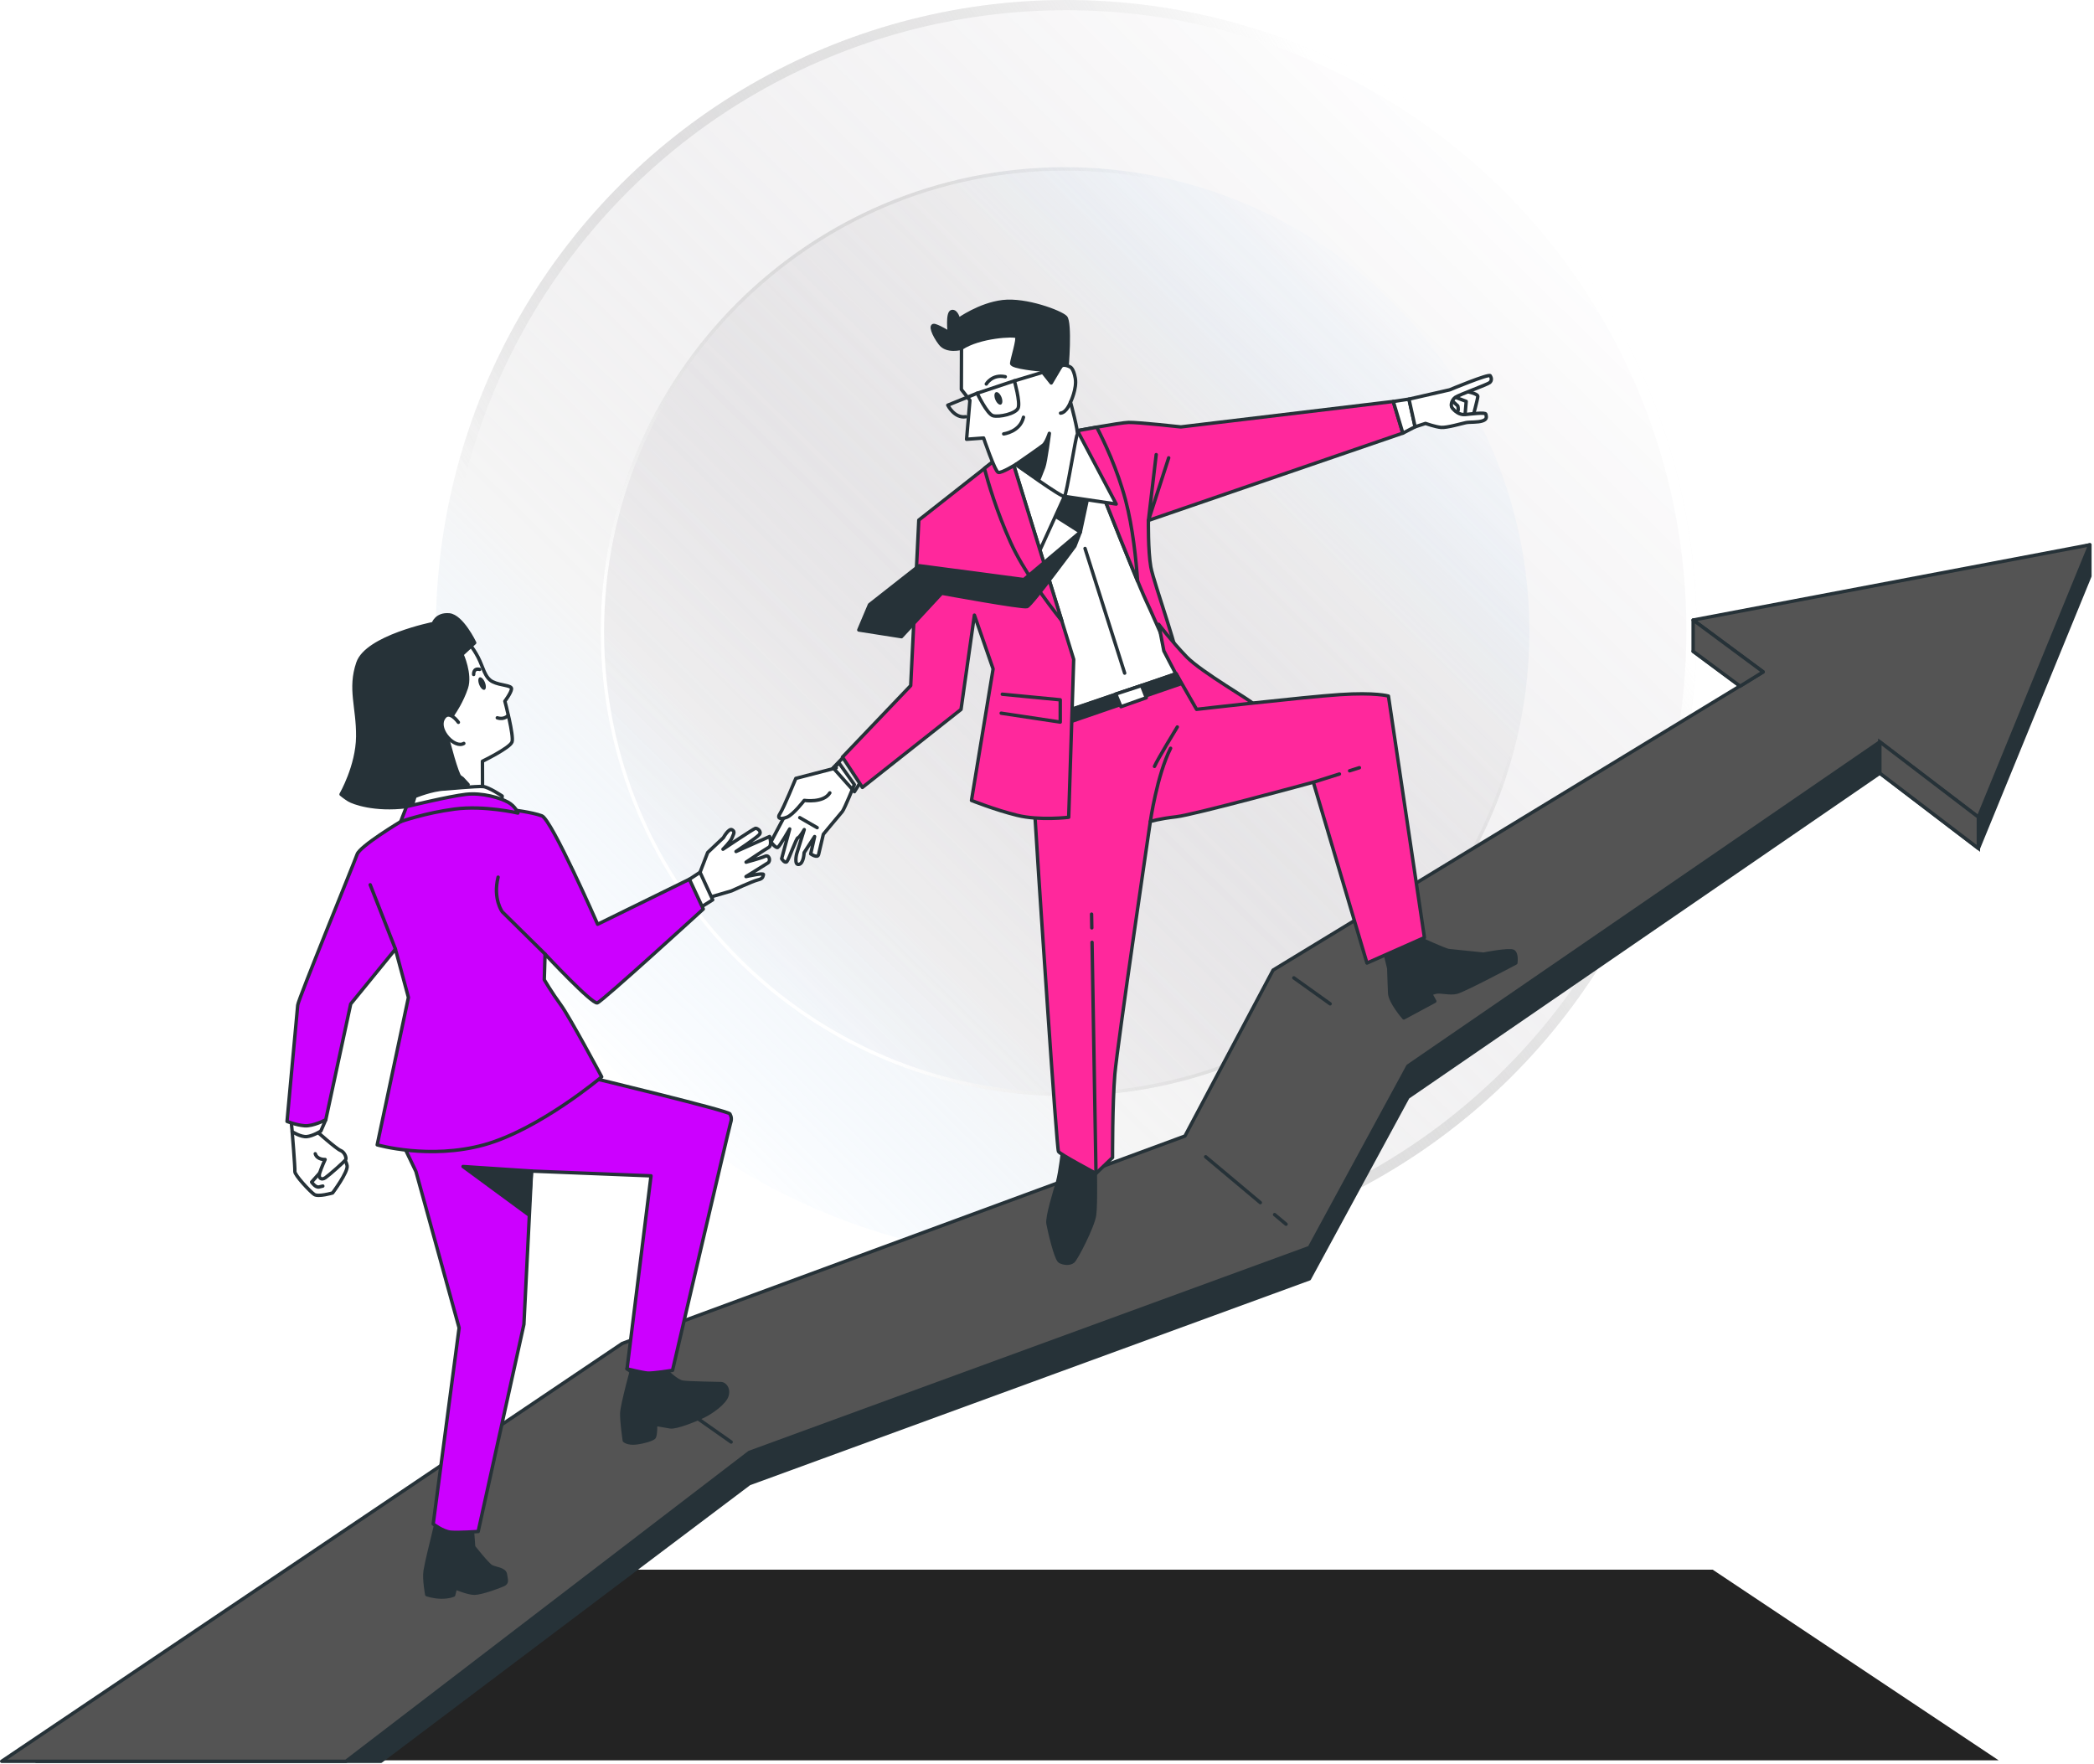 <svg width="615" height="518" viewBox="0 0 615 518" fill="none" xmlns="http://www.w3.org/2000/svg">
<g filter="url(#filter0_b_295_2018)">
<circle cx="313.144" cy="185.144" r="185.144" transform="rotate(90 313.144 185.144)" fill="url(#paint0_linear_295_2018)"/>
<circle cx="313.144" cy="185.144" r="183.644" transform="rotate(90 313.144 185.144)" stroke="url(#paint1_linear_295_2018)" stroke-width="3"/>
</g>
<g filter="url(#filter1_b_295_2018)">
<ellipse cx="312.797" cy="185.49" rx="136.384" ry="136.384" transform="rotate(-90 312.797 185.49)" fill="url(#paint2_linear_295_2018)"/>
<path d="M312.797 49.606C387.844 49.606 448.681 110.443 448.681 185.49C448.681 260.537 387.844 321.374 312.797 321.374C237.751 321.374 176.913 260.537 176.913 185.49C176.913 110.443 237.751 49.606 312.797 49.606Z" stroke="url(#paint3_linear_295_2018)"/>
</g>
<path d="M86 461L1 517H587L503 461H86Z" fill="#232323"/>
<path d="M497.27 191.29L517.83 206.52L373.9 294.09L348.01 342.83L182.75 403.76L10.69 517.28H111.86L220.07 435.74L384.56 375.58L413.5 322.27L552.1 227.08L581.04 249.16L613.79 169.2V160.01L497.27 191.29Z" fill="#263238" stroke="#263238" stroke-linecap="round" stroke-linejoin="round"/>
<path d="M497.27 182.1L517.83 197.33L373.9 284.91L348.01 333.65L182.75 394.57L0.5 517.28H101.62L220.07 426.56L384.56 366.39L413.5 313.09L552.1 217.89L581.04 239.98L613.79 160.01L497.27 182.1Z" fill="#545454" stroke="#263238" stroke-linecap="round" stroke-linejoin="round"/>
<path d="M374.34 356.72L377.71 359.54" stroke="#263238" stroke-linecap="round" stroke-linejoin="round"/>
<path d="M354.1 339.74L370.15 353.2" stroke="#263238" stroke-linecap="round" stroke-linejoin="round"/>
<path d="M379.99 287.19L390.65 294.81" stroke="#263238" stroke-linecap="round" stroke-linejoin="round"/>
<path d="M214.73 423.51L184.14 402.01" stroke="#263238" stroke-linecap="round" stroke-linejoin="round"/>
<path d="M497.27 191.29V182.1L517.83 197.33L511.06 201.53L497.27 191.29Z" fill="#545454" stroke="#263238" stroke-linecap="round" stroke-linejoin="round"/>
<path d="M581.04 249.16V239.98L552.1 217.89V227.08L581.04 249.16Z" fill="#545454" stroke="#263238" stroke-miterlimit="10"/>
<path d="M232.39 236L226.42 247.28C226.42 247.28 227.86 249.19 228.43 248.88C228.99 248.57 231.93 243.46 231.93 243.46L229.57 252.19C229.57 252.19 230.51 253.7 231.11 253.04C231.7 252.38 233.85 246.13 234.39 246C234.94 245.87 236.2 243.65 236.2 243.65L233.98 250.78C233.98 250.78 233.16 254.1 234.61 253.87C236.06 253.64 236.16 250.43 236.16 250.43L239.25 245.69L238.1 250.77C238.1 250.77 240.12 252.19 240.41 250.97C240.7 249.75 241.81 245.02 241.81 245.02C241.81 245.02 246.79 239.01 247.38 238.35C247.97 237.69 250.92 230.43 250.92 230.43L246.46 224.15L232.4 235.99L232.39 236Z" fill="white" stroke="#263238" stroke-linecap="round" stroke-linejoin="round"/>
<path d="M245.61 225.52L233.73 228.61C233.73 228.61 230.12 237.41 229.09 238.93C228.07 240.45 229.29 240.73 231.14 240C232.99 239.27 236.21 235.07 236.21 235.07C236.21 235.07 241.85 235.91 243.72 232.86" fill="white"/>
<path d="M245.61 225.52L233.73 228.61C233.73 228.61 230.12 237.41 229.09 238.93C228.07 240.45 229.29 240.73 231.14 240C232.99 239.27 236.21 235.07 236.21 235.07C236.21 235.07 241.85 235.91 243.72 232.86" stroke="#263238" stroke-linecap="round" stroke-linejoin="round"/>
<path d="M234.89 240.14L240 243.08" stroke="#263238" stroke-linecap="round" stroke-linejoin="round"/>
<path d="M318.53 127.98L343.24 191.04L345.42 197.87C345.42 197.87 321.63 207.81 316.69 208.6C311.75 209.39 309.87 210.05 309.87 210.05L284.97 147.64L293.42 134.19L313.64 125.74L318.52 127.98H318.53Z" fill="white" stroke="#263238" stroke-linecap="round" stroke-linejoin="round"/>
<path d="M318.67 161.08L330.31 197.69" stroke="#263238" stroke-linecap="round" stroke-linejoin="round"/>
<path d="M312.18 337.27C312.18 337.27 311.4 344.28 310.63 347.05C309.86 349.82 307.44 357.4 307.8 359.38C308.16 361.36 310.09 369.84 311.27 370.48C312.45 371.12 314.21 371.26 315.17 370.46C316.13 369.66 321.01 360.16 321.47 356.84C321.93 353.52 321.62 342.69 321.7 341.81C321.78 340.93 312.18 337.28 312.18 337.28V337.27Z" fill="#263238" stroke="#263238" stroke-linecap="round" stroke-linejoin="round"/>
<path d="M416.43 275.39C416.43 275.39 424.43 279.08 425.49 279.18C426.55 279.28 435.67 280.23 435.67 280.23C435.67 280.23 443.23 278.75 444.42 279.39C445.6 280.02 445.19 282.82 445.19 282.82C445.19 282.82 429.98 290.9 427.81 291.42C425.64 291.94 423.07 291.01 421.61 291.42L420.16 291.83L421.39 294.06L412.3 298.95C412.3 298.95 408.27 294.36 408.14 291.69C408.01 289.02 407.88 284.41 407.88 284.41L406.57 278.99L416.44 275.41L416.43 275.39Z" fill="#263238" stroke="#263238" stroke-linecap="round" stroke-linejoin="round"/>
<path d="M316.44 126.5C316.44 126.5 333.49 169.88 336.66 176.56C339.84 183.24 342.74 191.3 345.22 193.39C347.7 195.48 338.83 171.28 337.99 166.51C337.15 161.75 337.28 152.85 337.28 152.85L411.99 127.21L409.19 117.91L346.82 125.38C346.82 125.38 334.12 123.98 331.46 124.06C328.8 124.14 316.43 126.49 316.43 126.49L316.44 126.5Z" fill="#FF289C" stroke="#263238" stroke-linecap="round" stroke-linejoin="round"/>
<path d="M322.12 125.47C319.05 126.01 316.44 126.5 316.44 126.5C316.44 126.5 328.34 156.79 334.11 170.65C333.68 164.5 332.71 154.96 330.6 146.98C328.15 137.71 324.17 129.43 322.11 125.47H322.12Z" fill="#FF289C" stroke="#263238" stroke-linecap="round" stroke-linejoin="round"/>
<path d="M339.57 133.52L337.29 152.86L343.24 134.46" stroke="#263238" stroke-linecap="round" stroke-linejoin="round"/>
<path d="M409.21 117.92L413.8 117.22L415.61 125.34L412.01 127.22L409.21 117.92Z" fill="white" stroke="#263238" stroke-linecap="round" stroke-linejoin="round"/>
<path d="M430.26 114.88C430.26 114.88 434.11 115.52 434.03 116.45C433.95 117.38 432.58 122.42 432.58 122.42C432.58 122.42 429.38 123.24 426.95 122.41C424.52 121.58 423.74 119.79 424.35 118.12C424.96 116.45 430.25 114.87 430.25 114.87L430.26 114.88Z" fill="white" stroke="#263238" stroke-linecap="round" stroke-linejoin="round"/>
<path d="M427.44 116.67L430.62 117.88L430.29 121.76" stroke="#263238" stroke-linecap="round" stroke-linejoin="round"/>
<path d="M426.28 117.51L428.16 119.23C428.16 119.23 428.39 120.19 428.2 120.64" stroke="#263238" stroke-linecap="round" stroke-linejoin="round"/>
<path d="M413.8 117.22L425.76 114.49C425.76 114.49 437.27 109.69 437.68 110.35C438.09 111.01 438.18 111.8 437.51 112.37C436.84 112.94 428.45 115.97 427.45 116.67C426.45 117.37 425.84 119.03 426.55 119.87C427.26 120.71 428.56 121.92 430.3 121.75C432.03 121.59 436.3 121.01 436.4 121.65C436.5 122.29 436.9 123.1 435.45 123.6C434 124.1 431.67 123.9 430.56 124.12C429.45 124.34 424.96 125.67 423.25 125.53C421.54 125.38 418.66 124.36 418.66 124.36L415.61 125.35L413.81 117.22H413.8Z" fill="white" stroke="#263238" stroke-linecap="round" stroke-linejoin="round"/>
<path d="M341.82 191.17C341.82 191.17 354.32 215.47 355.3 215.49C356.28 215.51 367.59 206.98 367.9 206.59C368.21 206.2 352.82 197.41 348.48 192.89C344.14 188.37 340.31 183.36 340.31 183.36L341.82 191.17Z" fill="#FF289C" stroke="#263238" stroke-linecap="round" stroke-linejoin="round"/>
<path d="M345.43 197.87L351.43 208.33C351.43 208.33 382.79 204.72 393.41 204.01C404.03 203.3 407.78 204.43 407.78 204.43L418.35 275.36L401.47 282.84L385.72 229.73C385.72 229.73 350.6 239.31 345.48 239.88C340.36 240.46 337.85 241.26 337.85 241.26C337.85 241.26 328.18 306.8 327.43 315.47C326.69 324.13 326.75 339.97 326.75 339.97L321.89 344.63C321.89 344.63 311.41 339.06 310.87 338.21C310.33 337.35 305.05 256.93 305.05 256.93L303.07 225.5L309.87 210.05L345.42 197.87H345.43Z" fill="#FF289C" stroke="#263238" stroke-linecap="round" stroke-linejoin="round"/>
<path d="M313.75 212.19L346.91 200.79L345.43 197.87L313.29 208.79L313.75 212.19Z" fill="#263238" stroke="#263238" stroke-linecap="round" stroke-linejoin="round"/>
<path d="M327.69 203.83L329.23 207.55L336.66 204.92L335.27 201.36L327.69 203.83Z" fill="white" stroke="#263238" stroke-linecap="round" stroke-linejoin="round"/>
<path d="M320.66 272.51L320.59 268.48" stroke="#263238" stroke-linecap="round" stroke-linejoin="round"/>
<path d="M321.89 344.63L320.73 276.75" stroke="#263238" stroke-linecap="round" stroke-linejoin="round"/>
<path d="M337.85 241.26C337.85 241.26 339.78 227.75 343.8 219.76" stroke="#263238" stroke-linecap="round" stroke-linejoin="round"/>
<path d="M345.77 213.51C345.77 213.51 339.96 223.01 339.07 225.08" stroke="#263238" stroke-linecap="round" stroke-linejoin="round"/>
<path d="M396.37 226.38L399.25 225.47" stroke="#263238" stroke-linecap="round" stroke-linejoin="round"/>
<path d="M385.73 229.73L393.38 227.32" stroke="#263238" stroke-linecap="round" stroke-linejoin="round"/>
<path d="M308.81 150.88L317.29 156.26L319.97 143.79L310.39 140.82L308.81 150.88Z" fill="#263238" stroke="#263238" stroke-linecap="round" stroke-linejoin="round"/>
<path d="M312.63 145.78L305.38 161.68L295.78 136L316.44 126.5L327.83 148.04L312.63 145.78Z" fill="white" stroke="#263238" stroke-linecap="round" stroke-linejoin="round"/>
<path d="M248.62 221.41L244.7 225.51L250.94 232.52L252.95 229.34L248.62 221.41Z" stroke="#263238" stroke-linecap="round" stroke-linejoin="round"/>
<path d="M293.43 134.19L269.85 152.74L267.47 201.36L247.43 222.35L253.28 231.26L282.25 208.35L286.18 180.66L291.67 196.46L285.32 235.08C285.32 235.08 292.06 237.8 298.72 239.45C305.37 241.09 313.87 240.03 313.87 240.03L315.34 193.66L296.72 133.41L293.43 134.2V134.19Z" fill="#FF289C" stroke="#263238" stroke-linecap="round" stroke-linejoin="round"/>
<path d="M294.37 203.89L311.39 205.53V212.07L294.04 209.46" fill="#FF289C"/>
<path d="M294.37 203.89L311.39 205.53V212.07L294.04 209.46" stroke="#263238" stroke-linecap="round" stroke-linejoin="round"/>
<path d="M296.72 133.39L293.43 134.18L289.11 137.57C290.17 141.58 292.67 150.14 296.82 159.32C300.43 167.32 307.29 176.59 311.85 182.33L296.72 133.38V133.39Z" fill="#FF289C" stroke="#263238" stroke-linecap="round" stroke-linejoin="round"/>
<path d="M317.29 156.26L300.71 170.22L269.94 166.15L255.37 177.6L252.23 185.02L264.76 186.99L276.58 174.23C276.58 174.23 300.35 178.59 301.64 178.16C302.93 177.73 315.68 160.41 315.68 160.41L317.29 156.26Z" fill="#263238" stroke="#263238" stroke-linecap="round" stroke-linejoin="round"/>
<path d="M282.39 102.27C282.39 102.27 278.11 103.49 276.15 100.94C274.18 98.39 272.88 95.1 274.62 95.64C276.36 96.19 278.81 97.79 278.81 97.79C278.81 97.79 278.13 91.77 279.55 91.5C280.96 91.22 281.53 93.85 281.53 93.85C281.53 93.85 287.67 89.41 294.49 88.6C301.31 87.79 311.51 91.65 312.97 93.16C314.43 94.67 313.46 108.3 313.18 109.27C312.9 110.24 312.3 112.57 311.25 113.28C310.2 113.98 307.73 114.96 306.43 113.86C305.13 112.76 305.27 111.18 302.92 110.78C300.57 110.38 294.82 110.28 294.43 107.87C294.04 105.45 296.6 101.1 294.22 101.1C291.84 101.1 285.9 103.17 284.3 103.23C282.71 103.29 282.4 102.27 282.4 102.27H282.39Z" fill="#263238" stroke="#263238" stroke-linecap="round" stroke-linejoin="round"/>
<path d="M282.39 102.27L282.35 114.38L284.86 117.57L283.88 129.01L288.88 128.64C288.88 128.64 292.21 138.46 293.18 138.74C294.15 139.02 298.35 136.4 298.35 136.4C298.35 136.4 312 146.31 312.64 145.77C313.28 145.23 315.93 128.18 316.38 127.62C316.83 127.06 314.41 118.12 314.41 118.12C314.41 118.12 316.34 114.11 315.81 111.09C315.27 108.06 314.31 107.78 314.31 107.78C314.31 107.78 312.23 106.61 311.53 107.74C310.84 108.87 308.74 112.47 308.74 112.47L305.69 108.63C305.69 108.63 297.01 107.89 297.12 106.7C297.22 105.52 299.13 99.52 298.58 98.88C298.04 98.24 287.67 98.74 282.4 102.26L282.39 102.27Z" fill="white" stroke="#263238" stroke-linecap="round" stroke-linejoin="round"/>
<path d="M294.13 116.64C294.53 117.64 294.46 118.61 293.96 118.82C293.46 119.02 292.73 118.37 292.32 117.37C291.92 116.37 291.99 115.4 292.49 115.19C292.99 114.98 293.72 115.64 294.13 116.64Z" fill="#263238"/>
<path d="M286.99 115.49C286.99 115.49 289.9 121.62 291.65 122.1C293.41 122.58 298.4 121.53 299.04 119.79C299.68 118.05 297.92 111.85 297.92 111.85L286.99 115.49Z" stroke="#263238" stroke-linecap="round" stroke-linejoin="round"/>
<path d="M297.92 111.85L311.52 107.75" stroke="#263238" stroke-linecap="round" stroke-linejoin="round"/>
<path d="M286.99 115.49L278.36 119C278.36 119 280.31 122.92 283.62 122.39" stroke="#263238" stroke-linecap="round" stroke-linejoin="round"/>
<path d="M294.78 127.43C294.78 127.43 299.57 126.86 300.59 122.54" stroke="#263238" stroke-linecap="round" stroke-linejoin="round"/>
<path d="M298.33 136.41C298.33 136.41 305.54 131.45 306.42 130.71C307.3 129.97 308.19 127.27 308.19 127.27C308.19 127.27 307.16 135.51 306.52 137.25C305.88 138.99 305.07 140.88 305.07 140.88L298.34 136.4L298.33 136.41Z" fill="#263238" stroke="#263238" stroke-linecap="round" stroke-linejoin="round"/>
<path d="M314.4 118.12C314.4 118.12 313.29 121.17 311.48 121.34" stroke="#263238" stroke-linecap="round" stroke-linejoin="round"/>
<path d="M289.67 112.78C289.67 112.78 291.39 109.82 295.24 110.64" stroke="#263238" stroke-linecap="round" stroke-linejoin="round"/>
<path d="M205.601 256.19L207.841 250.38L212.451 246.03C212.451 246.03 214.051 243.12 215.021 243.71C215.991 244.3 215.421 244.93 214.991 246.08C214.561 247.23 212.331 249.41 212.331 249.41C212.331 249.41 221.311 243.41 221.831 243.28C222.351 243.16 223.791 244.13 223.031 245.08C222.271 246.03 216.171 250.08 216.171 250.08L226.031 245.68C226.031 245.68 226.821 248.29 225.761 248.87C224.691 249.46 219.121 253.21 219.121 253.21C219.121 253.21 223.451 252.06 224.691 251.49C225.921 250.92 226.441 252.83 225.541 253.43C224.641 254.03 219.101 257.45 219.101 257.45C219.101 257.45 224.451 256.22 224.231 256.87C224.001 257.53 224.131 258.05 222.571 258.42C221.011 258.79 214.841 261.65 214.841 261.65L206.331 264.14L205.611 256.2L205.601 256.19Z" fill="white" stroke="#263238" stroke-linecap="round" stroke-linejoin="round"/>
<path d="M202.491 258.23L205.601 256.19L209.321 264.27L204.881 267.04L202.491 258.23Z" fill="white" stroke="#263238" stroke-linecap="round" stroke-linejoin="round"/>
<path d="M85.811 332.37C85.811 332.37 86.691 342.99 86.601 344.05C86.511 345.11 91.091 349.97 92.281 350.79C93.461 351.61 97.681 350.36 97.681 350.36C97.681 350.36 102.321 344.15 101.941 342.33C101.561 340.51 100.381 339.7 100.381 339.7L94.661 334.33L92.821 332.08L85.831 332.37H85.811Z" fill="white" stroke="#263238" stroke-linecap="round" stroke-linejoin="round"/>
<path d="M93.891 344.5L91.521 347.16C91.521 347.16 92.621 348.86 93.721 348.6L94.811 348.34" stroke="#263238" stroke-linecap="round" stroke-linejoin="round"/>
<path d="M92.811 332.08C92.811 332.08 98.781 337.42 100.001 337.88C101.211 338.34 101.781 340 101.561 340.51C101.341 341.03 96.701 345.1 95.561 345.89C94.421 346.68 93.401 346.06 93.891 344.5C94.381 342.93 95.481 340.53 95.481 340.53C95.481 340.53 93.141 340.69 92.591 338.85" fill="white"/>
<path d="M92.811 332.08C92.811 332.08 98.781 337.42 100.001 337.88C101.211 338.34 101.781 340 101.561 340.51C101.341 341.03 96.701 345.1 95.561 345.89C94.421 346.68 93.401 346.06 93.891 344.5C94.381 342.93 95.481 340.53 95.481 340.53C95.481 340.53 93.141 340.69 92.591 338.85" stroke="#263238" stroke-linecap="round" stroke-linejoin="round"/>
<path d="M85.341 327.51L85.821 332.37C85.821 332.37 88.361 334.02 90.161 333.81C91.961 333.61 94.231 332.19 94.231 332.19L95.691 328.84L85.341 327.5V327.51Z" fill="white" stroke="#263238" stroke-linecap="round" stroke-linejoin="round"/>
<path d="M186.011 400.56C186.011 400.56 182.641 412.64 182.611 415.15C182.571 417.66 183.361 423.1 183.361 423.1C183.361 423.1 184.351 424.08 186.891 423.76C189.431 423.44 191.461 422.72 192.041 422.23C192.621 421.74 192.551 418.33 192.551 418.33C192.551 418.33 195.031 418.72 196.791 419.05C198.551 419.38 204.321 417.01 206.561 415.94C208.801 414.88 212.991 412.01 213.551 409.73C214.101 407.45 212.581 406.42 211.871 406.36C211.161 406.3 202.381 406.26 200.431 405.92C198.491 405.57 195.191 402.24 195.051 401.69C194.921 401.14 186.001 400.56 186.001 400.56H186.011Z" fill="#263238" stroke="#263238" stroke-linecap="round" stroke-linejoin="round"/>
<path d="M138.681 448.68L139.101 454.27C139.101 454.27 143.141 459.46 144.341 460.1C145.541 460.74 148.231 460.79 148.441 462.42C148.661 464.05 149.131 464.81 147.821 465.42C146.511 466.03 141.331 467.91 139.361 467.92C137.391 467.93 133.761 466.36 133.761 466.36L133.221 468.47C133.221 468.47 131.911 469.08 129.581 469.05C127.251 469.03 125.341 468.33 125.341 468.33C125.341 468.33 124.481 463.77 124.871 461.3C125.261 458.82 126.891 452.33 126.891 452.33L128.281 446.53L138.671 448.68H138.681Z" fill="#263238" stroke="#263238" stroke-linecap="round" stroke-linejoin="round"/>
<path d="M117.611 334.56L122.161 344.06L134.841 389.99L127.231 447.58C127.231 447.58 130.081 449.79 132.381 449.99C134.681 450.19 140.441 449.79 140.441 449.79L153.871 388.95L156.121 343.94L191.201 345.34L184.161 402.03C184.161 402.03 188.531 403.12 190.131 403.26C191.731 403.4 197.521 402.46 197.521 402.46C197.521 402.46 213.981 331.75 214.471 330.19C214.961 328.62 214.831 328.08 214.371 327.14C213.911 326.21 173.651 316.51 173.651 316.51C173.651 316.51 126.481 335.34 117.611 334.58V334.56Z" fill="#CC00FF" stroke="#263238" stroke-linecap="round" stroke-linejoin="round"/>
<path d="M156.111 343.93L135.991 342.6L155.221 356.74L156.111 343.93Z" fill="#263238" stroke="#263238" stroke-linecap="round" stroke-linejoin="round"/>
<path d="M117.671 241.31C117.671 241.31 105.721 248.47 104.881 250.92C104.041 253.37 87.591 293.52 87.441 295.19C87.291 296.86 84.301 329.35 84.301 329.35C84.301 329.35 86.941 330.42 89.441 330.63C91.941 330.84 95.681 328.86 95.681 328.86L103.001 294.85L116.131 278.76L119.951 292.94L110.781 336.23C110.781 336.23 126.141 340.69 142.271 336.2C158.401 331.7 176.721 316.27 176.721 316.27C176.721 316.27 167.311 298.67 164.681 295.09C162.051 291.51 159.851 287.75 159.851 287.75L160.081 280.21C160.081 280.21 173.921 295.04 175.431 294.54C176.941 294.04 206.551 266.98 206.551 266.98L202.471 258.23L175.521 271.45C175.521 271.45 161.991 240.69 159.151 239.61C156.301 238.53 150.071 237.78 150.071 237.78C150.071 237.78 130.731 233.18 117.651 241.3L117.671 241.31Z" fill="#CC00FF" stroke="#263238" stroke-linecap="round" stroke-linejoin="round"/>
<path d="M137.311 188.42C137.311 188.42 138.811 190.02 140.371 192.95C141.921 195.87 142.311 199.02 144.671 200.21C147.031 201.4 150.331 201.19 150.231 202.33C150.131 203.47 148.281 205.93 148.281 205.93C148.281 205.93 151.011 216.17 150.371 217.92C149.731 219.67 141.691 223.57 141.691 223.57L141.721 232.76L129.831 233.71C129.831 233.71 126.321 224.88 124.931 218.2C123.541 211.52 130.101 207.66 129.951 199.77C129.811 191.89 131.161 187.57 132.831 187.23C134.501 186.88 137.321 188.43 137.321 188.43L137.311 188.42Z" fill="white" stroke="#263238" stroke-linecap="round" stroke-linejoin="round"/>
<path d="M142.421 200.43C142.821 201.44 142.771 202.4 142.311 202.58C141.851 202.76 141.151 202.1 140.751 201.09C140.351 200.08 140.401 199.12 140.861 198.94C141.321 198.76 142.021 199.42 142.421 200.43Z" fill="#263238"/>
<path d="M139.111 198.09C139.111 198.09 138.951 196.11 140.881 196.6" stroke="#263238" stroke-linecap="round" stroke-linejoin="round"/>
<path d="M149.231 210.11C149.231 210.11 148.131 211.49 146.051 210.82" stroke="#263238" stroke-linecap="round" stroke-linejoin="round"/>
<path d="M135.681 192.22C135.681 192.22 138.301 198.02 136.971 202.01C135.641 206 133.401 209.25 133.401 209.25C133.401 209.25 130.771 213.12 131.211 215.62C131.651 218.12 134.291 227.53 135.061 228.08L135.831 228.64L137.481 230.42C137.481 230.42 128.821 235.75 119.381 236.9C109.931 238.06 103.741 235.72 102.491 234.96C101.241 234.2 100.171 233.29 100.171 233.29C100.171 233.29 104.981 225.01 105.071 216.33C105.161 207.65 102.501 202.33 105.121 194.69C107.741 187.04 127.261 183.14 127.261 183.14C127.261 183.14 128.161 180.27 131.911 180.59C135.651 180.91 139.411 188.78 139.411 188.78L135.671 192.23L135.681 192.22Z" fill="#263238" stroke="#263238" stroke-linecap="round" stroke-linejoin="round"/>
<path d="M134.621 212.14C134.621 212.14 131.701 207.95 130.101 211.26C128.501 214.57 133.621 219.92 136.221 218.34" fill="white"/>
<path d="M134.621 212.14C134.621 212.14 131.701 207.95 130.101 211.26C128.501 214.57 133.621 219.92 136.221 218.34" stroke="#263238" stroke-linecap="round" stroke-linejoin="round"/>
<path d="M130.661 231.72C130.661 231.72 140.181 230.86 141.851 231C143.521 231.14 147.491 233.79 147.491 233.79L147.221 236.92C147.221 236.92 137.991 234.45 132.861 235.48C127.731 236.51 120.401 238.82 120.401 238.82L121.871 233.91C121.871 233.91 126.881 231.82 130.661 231.72Z" fill="white" stroke="#263238" stroke-linecap="round" stroke-linejoin="round"/>
<path d="M117.671 241.31L119.391 236.9C119.391 236.9 131.941 233.84 136.831 233.29C141.721 232.74 147.021 234.37 149.231 235.61C151.431 236.85 152.111 238.79 152.111 238.79C152.111 238.79 142.231 236.47 133.531 237.62C124.831 238.76 117.681 241.3 117.681 241.3L117.671 241.31Z" fill="#CC00FF" stroke="#263238" stroke-linecap="round" stroke-linejoin="round"/>
<path d="M160.101 280.21L147.521 267.8C147.521 267.8 144.701 263.99 146.291 257.62" stroke="#263238" stroke-linecap="round" stroke-linejoin="round"/>
<path d="M116.141 278.75L108.731 259.85" stroke="#263238" stroke-linecap="round" stroke-linejoin="round"/>
<defs>
<filter id="filter0_b_295_2018" x="53" y="-75" width="520.289" height="520.289" filterUnits="userSpaceOnUse" color-interpolation-filters="sRGB">
<feFlood flood-opacity="0" result="BackgroundImageFix"/>
<feGaussianBlur in="BackgroundImageFix" stdDeviation="37.5"/>
<feComposite in2="SourceAlpha" operator="in" result="effect1_backgroundBlur_295_2018"/>
<feBlend mode="normal" in="SourceGraphic" in2="effect1_backgroundBlur_295_2018" result="shape"/>
</filter>
<filter id="filter1_b_295_2018" x="101.413" y="-25.894" width="422.768" height="422.768" filterUnits="userSpaceOnUse" color-interpolation-filters="sRGB">
<feFlood flood-opacity="0" result="BackgroundImageFix"/>
<feGaussianBlur in="BackgroundImageFix" stdDeviation="37.5"/>
<feComposite in2="SourceAlpha" operator="in" result="effect1_backgroundBlur_295_2018"/>
<feBlend mode="normal" in="SourceGraphic" in2="effect1_backgroundBlur_295_2018" result="shape"/>
</filter>
<linearGradient id="paint0_linear_295_2018" x1="466.09" y1="301.597" x2="193.215" y2="32.608" gradientUnits="userSpaceOnUse">
<stop stop-color="#59ACFF" stop-opacity="0"/>
<stop offset="0.255" stop-color="#C4C4C4" stop-opacity="0.17"/>
<stop offset="1" stop-color="#210D2C" stop-opacity="0"/>
</linearGradient>
<linearGradient id="paint1_linear_295_2018" x1="150.539" y1="109.477" x2="297.581" y2="345.603" gradientUnits="userSpaceOnUse">
<stop stop-color="white"/>
<stop offset="1" stop-color="#999999" stop-opacity="0"/>
</linearGradient>
<linearGradient id="paint2_linear_295_2018" x1="425.462" y1="271.274" x2="224.453" y2="73.126" gradientUnits="userSpaceOnUse">
<stop stop-color="#59ACFF" stop-opacity="0"/>
<stop offset="0.255" stop-color="#C4C4C4" stop-opacity="0.17"/>
<stop offset="1" stop-color="#210D2C" stop-opacity="0"/>
</linearGradient>
<linearGradient id="paint3_linear_295_2018" x1="257.058" y1="305.271" x2="430.997" y2="196.954" gradientUnits="userSpaceOnUse">
<stop stop-color="white"/>
<stop offset="1" stop-color="#999999" stop-opacity="0"/>
</linearGradient>
</defs>
</svg>
